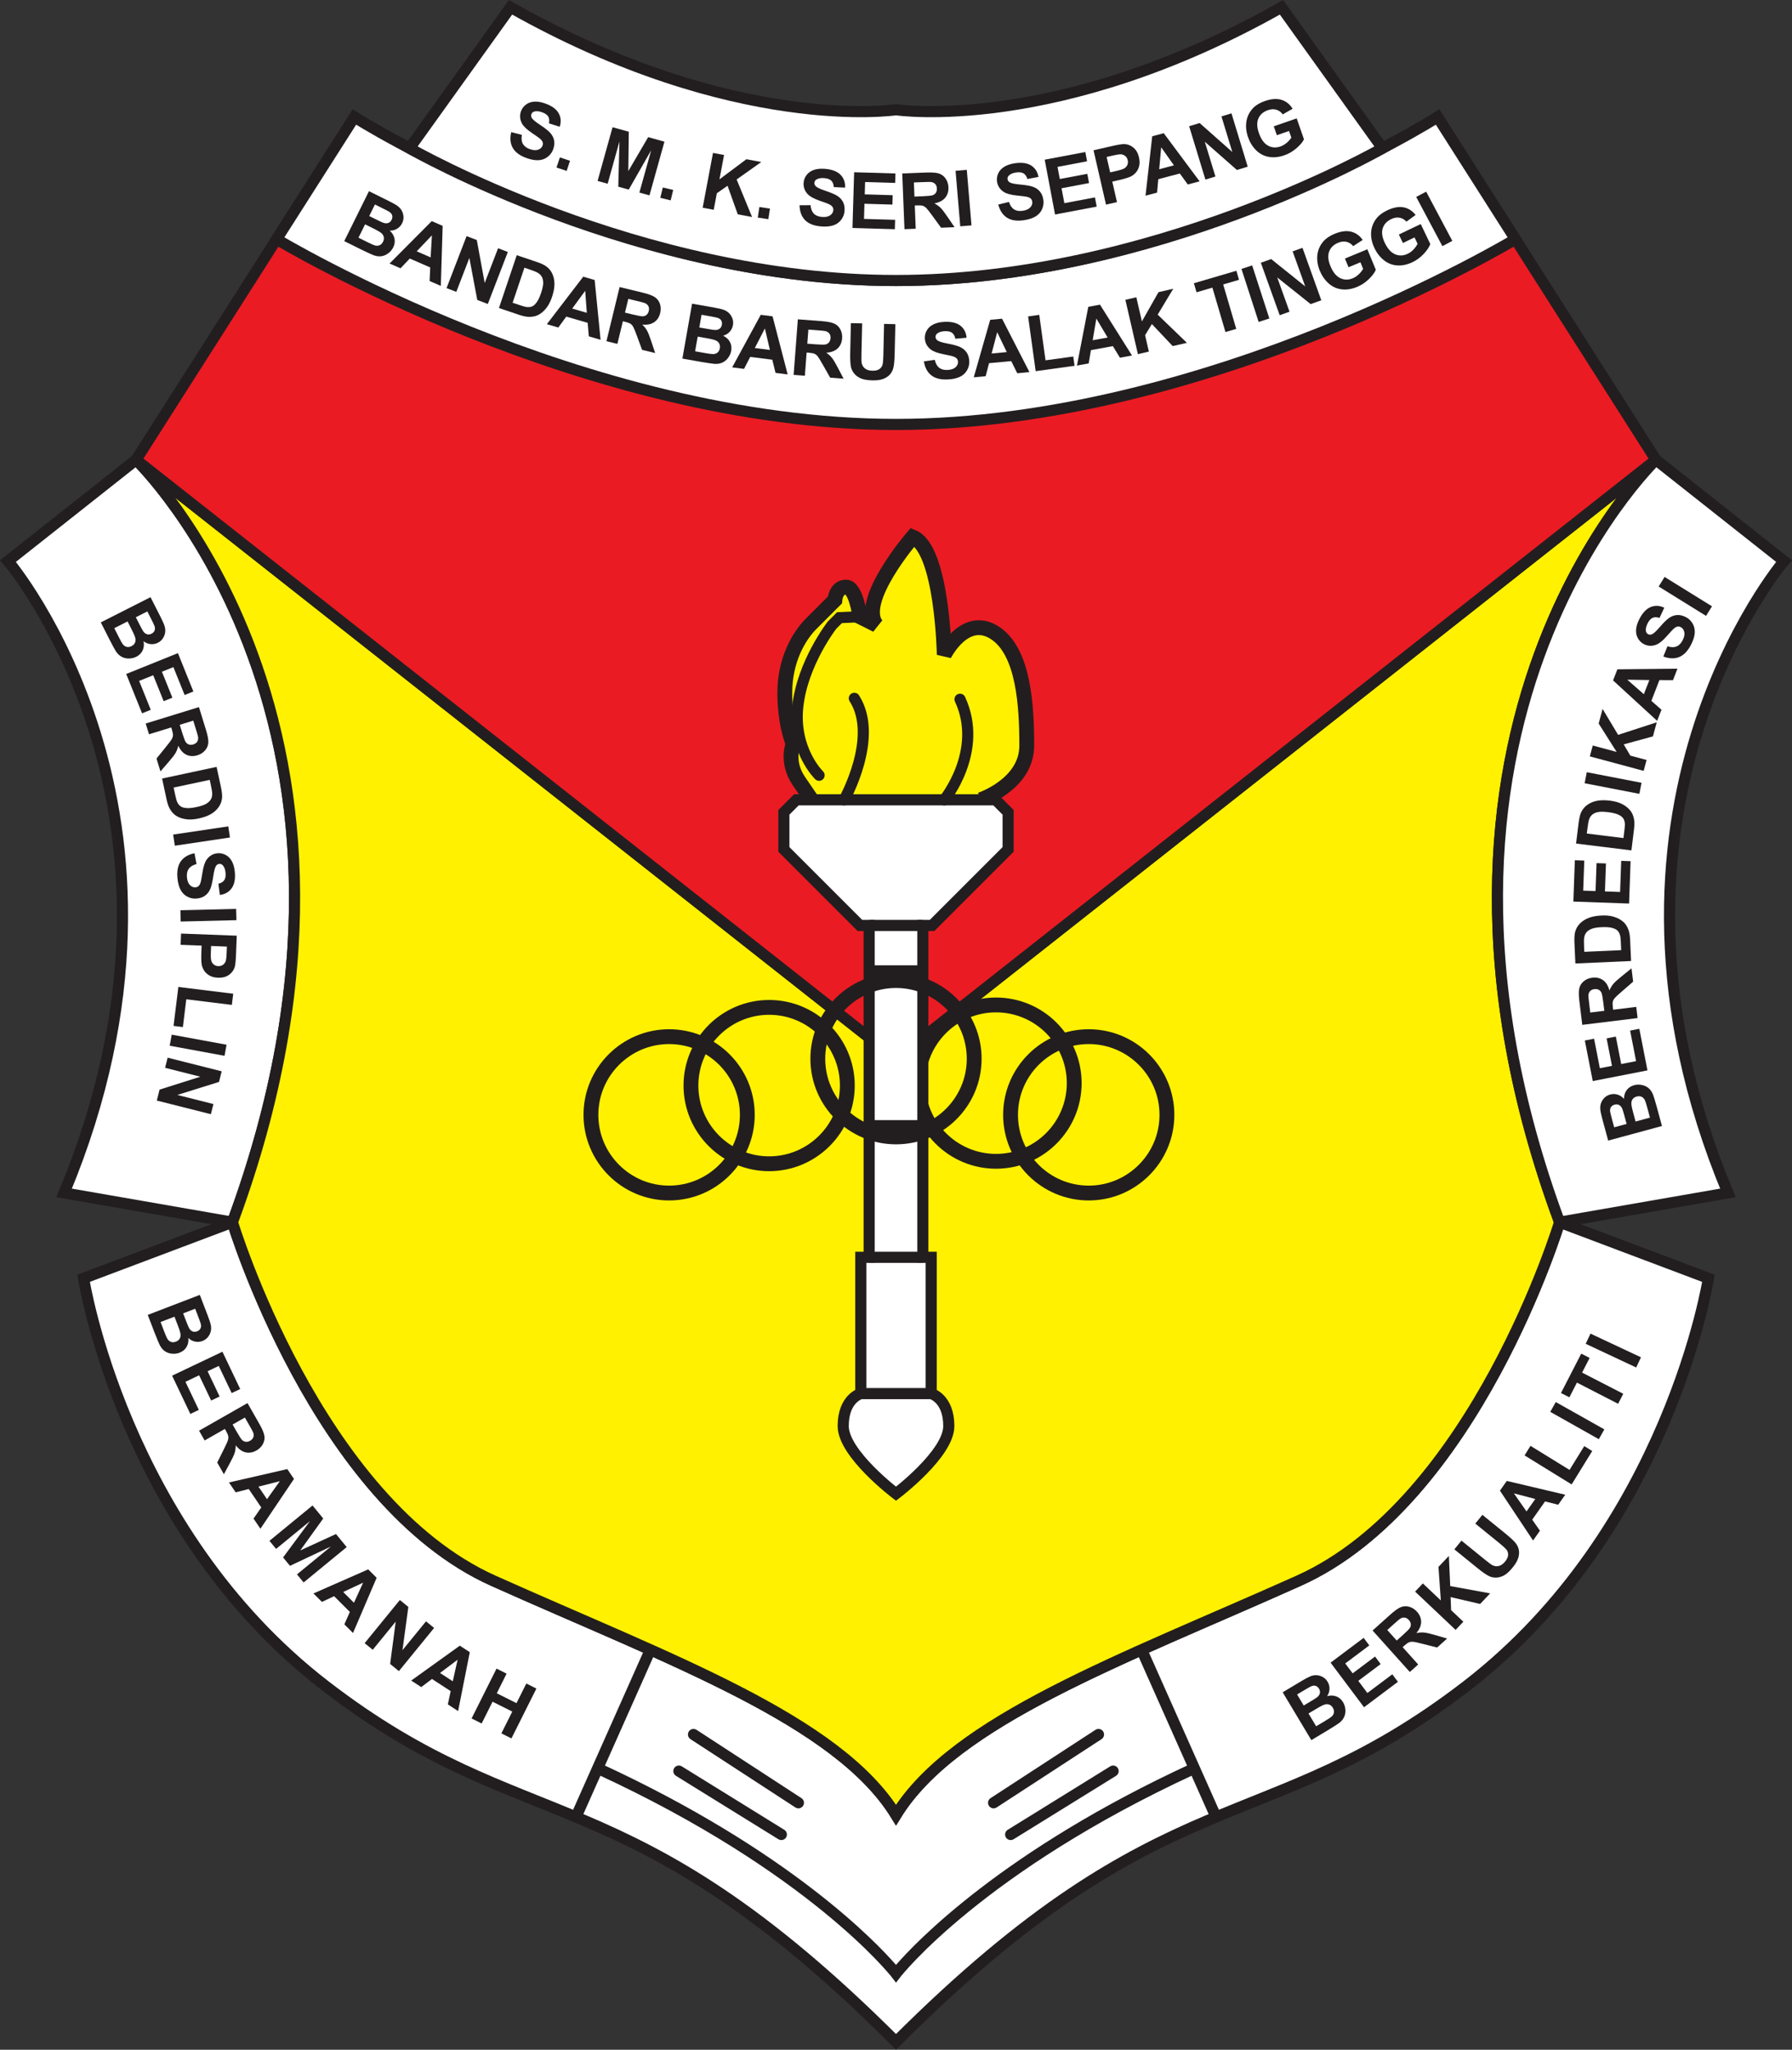 <?xml version="1.0" encoding="UTF-8"?>
<svg xmlns="http://www.w3.org/2000/svg" xmlns:xlink="http://www.w3.org/1999/xlink" width="483.25pt" height="552.77pt" viewBox="0 0 483.25 552.77" version="1.1">
<rect x="0" y="0" width="483.25" height="552.77" fill="#333333" stroke="none"/>
<defs>
<clipPath id="clip1">
  <path d="M 5 312 L 478 312 L 478 552.77 L 5 552.77 Z M 5 312 "/>
</clipPath>
<clipPath id="clip2">
  <path d="M 386 107 L 483.25 107 L 483.25 347 L 386 347 Z M 386 107 "/>
</clipPath>
</defs>
<g id="surface1">
<path style=" stroke:none;fill-rule:nonzero;fill:rgb(100%,100%,100%);fill-opacity:1;" d="M 241.625 489.465 C 257.414 463.809 302.48 447.688 350.18 426.309 C 397.875 404.926 420.574 329.598 420.574 329.598 L 460.703 344.727 C 460.703 344.727 450.176 412.492 395.574 454.598 C 340.969 496.703 314.652 477.621 241.625 550.648 C 168.602 477.621 142.285 496.703 87.68 454.598 C 33.074 412.492 22.547 344.727 22.547 344.727 L 62.68 329.598 C 62.68 329.598 85.375 404.926 133.074 426.309 C 180.77 447.688 225.836 463.809 241.625 489.465 "/>
<g clip-path="url(#clip1)" clip-rule="nonzero">
<path style="fill:none;stroke-width:30;stroke-linecap:butt;stroke-linejoin:miter;stroke:rgb(13.3%,11.8%,12.199%);stroke-opacity:1;stroke-miterlimit:4;" d="M 2416.25 633.052 C 2574.141 889.614 3024.805 1050.825 3501.797 1264.614 C 3978.75 1478.442 4205.742 2231.723 4205.742 2231.723 L 4607.031 2080.434 C 4607.031 2080.434 4501.758 1402.778 3955.742 981.723 C 3409.688 560.669 3146.523 751.489 2416.25 21.216 C 1686.016 751.489 1422.852 560.669 876.797 981.723 C 330.742 1402.778 225.469 2080.434 225.469 2080.434 L 626.797 2231.723 C 626.797 2231.723 853.75 1478.442 1330.742 1264.614 C 1807.695 1050.825 2258.359 889.614 2416.25 633.052 Z M 2416.25 633.052 " transform="matrix(0.1,0,0,-0.1,0,552.77)"/>
</g>
<path style=" stroke:none;fill-rule:nonzero;fill:rgb(100%,100%,100%);fill-opacity:1;" d="M 62.68 329.598 L 17.285 321.699 C 60.047 219.07 2.152 151.305 2.152 151.305 L 36.691 124.004 C 36.691 124.004 112.02 196.043 62.68 329.598 "/>
<path style="fill:none;stroke-width:30;stroke-linecap:butt;stroke-linejoin:miter;stroke:rgb(13.3%,11.8%,12.199%);stroke-opacity:1;stroke-miterlimit:4;" d="M 626.797 2231.723 L 172.852 2310.708 C 600.469 3336.997 21.523 4014.653 21.523 4014.653 L 366.914 4287.661 C 366.914 4287.661 1120.195 3567.27 626.797 2231.723 Z M 626.797 2231.723 " transform="matrix(0.1,0,0,-0.1,0,552.77)"/>
<path style=" stroke:none;fill-rule:nonzero;fill:rgb(13.3%,11.8%,12.199%);fill-opacity:1;" d="M 153.949 489.398 L 156.691 490.617 L 176.766 445.512 L 174.023 444.289 Z M 153.949 489.398 "/>
<path style=" stroke:none;fill-rule:nonzero;fill:rgb(13.3%,11.8%,12.199%);fill-opacity:1;" d="M 181.797 476.832 C 181.363 477.539 181.578 478.461 182.281 478.898 L 209.914 496.004 C 210.621 496.438 211.543 496.223 211.98 495.516 C 212.414 494.812 212.199 493.887 211.492 493.453 L 183.863 476.348 C 183.156 475.91 182.234 476.129 181.797 476.832 "/>
<path style=" stroke:none;fill-rule:nonzero;fill:rgb(13.3%,11.8%,12.199%);fill-opacity:1;" d="M 185.762 466.934 C 185.312 467.629 185.508 468.559 186.203 469.012 L 214.492 487.43 C 215.184 487.883 216.113 487.688 216.566 486.992 C 217.02 486.297 216.824 485.371 216.129 484.918 L 187.84 466.496 C 187.145 466.043 186.215 466.242 185.762 466.934 "/>
<path style=" stroke:none;fill-rule:nonzero;fill:rgb(100%,94.499%,0%);fill-opacity:1;" d="M 241.625 489.465 C 257.414 463.809 302.48 447.688 350.18 426.309 C 397.875 404.926 420.574 329.598 420.574 329.598 C 371.23 196.043 446.559 124.004 446.559 124.004 L 241.625 285.52 L 36.691 124.004 C 36.691 124.004 112.02 196.043 62.68 329.598 C 62.68 329.598 85.375 404.926 133.074 426.309 C 180.77 447.688 225.836 463.809 241.625 489.465 "/>
<path style="fill:none;stroke-width:30;stroke-linecap:butt;stroke-linejoin:miter;stroke:rgb(13.3%,11.8%,12.199%);stroke-opacity:1;stroke-miterlimit:4;" d="M 2416.25 633.052 C 2574.141 889.614 3024.805 1050.825 3501.797 1264.614 C 3978.75 1478.442 4205.742 2231.723 4205.742 2231.723 C 3712.305 3567.27 4465.586 4287.661 4465.586 4287.661 L 2416.25 2672.505 L 366.914 4287.661 C 366.914 4287.661 1120.195 3567.27 626.797 2231.723 C 626.797 2231.723 853.75 1478.442 1330.742 1264.614 C 1807.695 1050.825 2258.359 889.614 2416.25 633.052 Z M 2416.25 633.052 " transform="matrix(0.1,0,0,-0.1,0,552.77)"/>
<path style=" stroke:none;fill-rule:nonzero;fill:rgb(91.8%,10.599%,13.699%);fill-opacity:1;" d="M 241.625 75.648 C 318.598 75.648 387.68 31.57 387.68 31.57 L 446.559 124.004 L 241.625 285.52 L 36.691 124.004 L 95.574 31.57 C 95.574 31.57 164.652 75.648 241.625 75.648 "/>
<path style="fill:none;stroke-width:30;stroke-linecap:butt;stroke-linejoin:miter;stroke:rgb(13.3%,11.8%,12.199%);stroke-opacity:1;stroke-miterlimit:4;" d="M 2416.25 4771.216 C 3185.977 4771.216 3876.797 5211.997 3876.797 5211.997 L 4465.586 4287.661 L 2416.25 2672.505 L 366.914 4287.661 L 955.742 5211.997 C 955.742 5211.997 1646.523 4771.216 2416.25 4771.216 Z M 2416.25 4771.216 " transform="matrix(0.1,0,0,-0.1,0,552.77)"/>
<path style=" stroke:none;fill-rule:nonzero;fill:rgb(100%,100%,100%);fill-opacity:1;" d="M 241.625 114.465 C 325.836 114.465 408.66 64.512 408.66 64.512 L 387.68 31.57 C 387.68 31.57 318.598 75.648 241.625 75.648 C 164.652 75.648 95.574 31.57 95.574 31.57 L 74.59 64.512 C 74.59 64.512 157.414 114.465 241.625 114.465 "/>
<path style="fill:none;stroke-width:30;stroke-linecap:butt;stroke-linejoin:miter;stroke:rgb(13.3%,11.8%,12.199%);stroke-opacity:1;stroke-miterlimit:4;" d="M 2416.25 4383.052 C 3258.359 4383.052 4086.602 4882.583 4086.602 4882.583 L 3876.797 5211.997 C 3876.797 5211.997 3185.977 4771.216 2416.25 4771.216 C 1646.523 4771.216 955.742 5211.997 955.742 5211.997 L 745.898 4882.583 C 745.898 4882.583 1574.141 4383.052 2416.25 4383.052 Z M 2416.25 4383.052 " transform="matrix(0.1,0,0,-0.1,0,552.77)"/>
<path style=" stroke:none;fill-rule:nonzero;fill:rgb(100%,100%,100%);fill-opacity:1;" d="M 372.816 39.98 L 345.574 1.965 C 285.047 36.176 241.625 29.598 241.625 29.598 C 241.625 29.598 198.203 36.176 137.68 1.965 L 110.434 39.98 C 110.434 39.98 172.363 75.648 241.625 75.648 C 310.887 75.648 372.816 39.98 372.816 39.98 "/>
<path style="fill:none;stroke-width:30;stroke-linecap:butt;stroke-linejoin:miter;stroke:rgb(13.3%,11.8%,12.199%);stroke-opacity:1;stroke-miterlimit:4;" d="M 3728.164 5127.895 L 3455.742 5508.052 C 2850.469 5165.942 2416.25 5231.723 2416.25 5231.723 C 2416.25 5231.723 1982.031 5165.942 1376.797 5508.052 L 1104.336 5127.895 C 1104.336 5127.895 1723.633 4771.216 2416.25 4771.216 C 3108.867 4771.216 3728.164 5127.895 3728.164 5127.895 Z M 3728.164 5127.895 " transform="matrix(0.1,0,0,-0.1,0,552.77)"/>
<path style=" stroke:none;fill-rule:nonzero;fill:rgb(100%,100%,100%);fill-opacity:1;" d="M 420.574 329.598 L 465.969 321.699 C 423.203 219.07 481.098 151.305 481.098 151.305 L 446.559 124.004 C 446.559 124.004 371.23 196.043 420.574 329.598 "/>
<g clip-path="url(#clip2)" clip-rule="nonzero">
<path style="fill:none;stroke-width:30;stroke-linecap:butt;stroke-linejoin:miter;stroke:rgb(13.3%,11.8%,12.199%);stroke-opacity:1;stroke-miterlimit:4;" d="M 4205.742 2231.723 L 4659.688 2310.708 C 4232.031 3336.997 4810.977 4014.653 4810.977 4014.653 L 4465.586 4287.661 C 4465.586 4287.661 3712.305 3567.27 4205.742 2231.723 Z M 4205.742 2231.723 " transform="matrix(0.1,0,0,-0.1,0,552.77)"/>
</g>
<path style=" stroke:none;fill-rule:nonzero;fill:rgb(13.3%,11.8%,12.199%);fill-opacity:1;" d="M 241.625 529.891 C 236.332 523.789 212.82 499.02 161.988 475.602 L 160.734 478.328 C 218.199 504.801 240.219 532.859 240.438 533.141 L 241.625 534.688 L 242.816 533.141 C 243.031 532.859 265.051 504.801 322.516 478.328 L 321.262 475.602 C 270.43 499.02 246.922 523.789 241.625 529.891 "/>
<path style=" stroke:none;fill-rule:nonzero;fill:rgb(13.3%,11.8%,12.199%);fill-opacity:1;" d="M 306.484 445.512 L 326.559 490.617 L 329.301 489.398 L 309.227 444.289 Z M 306.484 445.512 "/>
<path style=" stroke:none;fill-rule:nonzero;fill:rgb(13.3%,11.8%,12.199%);fill-opacity:1;" d="M 299.391 476.348 L 271.758 493.453 C 271.055 493.887 270.836 494.812 271.27 495.516 C 271.707 496.223 272.633 496.438 273.336 496.004 L 300.969 478.898 C 301.672 478.461 301.891 477.539 301.453 476.832 C 301.02 476.129 300.094 475.91 299.391 476.348 "/>
<path style=" stroke:none;fill-rule:nonzero;fill:rgb(13.3%,11.8%,12.199%);fill-opacity:1;" d="M 295.414 466.496 L 267.121 484.918 C 266.43 485.371 266.234 486.297 266.684 486.992 C 267.137 487.688 268.066 487.883 268.762 487.43 L 297.051 469.012 C 297.742 468.559 297.941 467.629 297.488 466.934 C 297.035 466.242 296.105 466.043 295.414 466.496 "/>
<path style=" stroke:none;fill-rule:nonzero;fill:rgb(13.3%,11.8%,12.199%);fill-opacity:1;" d="M 161.355 300.648 C 161.355 290.125 169.918 281.562 180.441 281.562 C 190.965 281.562 199.527 290.125 199.527 300.648 C 199.527 311.172 190.965 319.734 180.441 319.734 C 169.918 319.734 161.355 311.172 161.355 300.648 M 157.355 300.648 C 157.355 313.379 167.715 323.734 180.441 323.734 C 193.172 323.734 203.527 313.379 203.527 300.648 C 203.527 287.918 193.172 277.562 180.441 277.562 C 167.715 277.562 157.355 287.918 157.355 300.648 "/>
<path style=" stroke:none;fill-rule:nonzero;fill:rgb(13.3%,11.8%,12.199%);fill-opacity:1;" d="M 188.328 292.754 C 188.328 282.23 196.891 273.668 207.414 273.668 C 217.938 273.668 226.5 282.23 226.5 292.754 C 226.5 303.277 217.938 311.84 207.414 311.84 C 196.891 311.84 188.328 303.277 188.328 292.754 M 184.328 292.754 C 184.328 305.484 194.688 315.84 207.414 315.84 C 220.145 315.84 230.5 305.484 230.5 292.754 C 230.5 280.023 220.145 269.668 207.414 269.668 C 194.688 269.668 184.328 280.023 184.328 292.754 "/>
<path style=" stroke:none;fill-rule:nonzero;fill:rgb(13.3%,11.8%,12.199%);fill-opacity:1;" d="M 249.516 292.098 C 249.516 281.574 258.074 273.012 268.598 273.012 C 279.121 273.012 287.684 281.574 287.684 292.098 C 287.684 302.617 279.121 311.18 268.598 311.18 C 258.074 311.18 249.516 302.617 249.516 292.098 M 245.516 292.098 C 245.516 304.824 255.871 315.18 268.598 315.18 C 281.328 315.18 291.684 304.824 291.684 292.098 C 291.684 279.367 281.328 269.012 268.598 269.012 C 255.871 269.012 245.516 279.367 245.516 292.098 "/>
<path style=" stroke:none;fill-rule:nonzero;fill:rgb(13.3%,11.8%,12.199%);fill-opacity:1;" d="M 274.516 300.648 C 274.516 290.125 283.074 281.562 293.598 281.562 C 304.121 281.562 312.684 290.125 312.684 300.648 C 312.684 311.172 304.121 319.734 293.598 319.734 C 283.074 319.734 274.516 311.172 274.516 300.648 M 270.516 300.648 C 270.516 313.379 280.871 323.734 293.598 323.734 C 306.328 323.734 316.684 313.379 316.684 300.648 C 316.684 287.918 306.328 277.562 293.598 277.562 C 280.871 277.562 270.516 287.918 270.516 300.648 "/>
<path style="fill-rule:nonzero;fill:rgb(100%,94.499%,0%);fill-opacity:1;stroke-width:40;stroke-linecap:butt;stroke-linejoin:miter;stroke:rgb(13.3%,11.8%,12.199%);stroke-opacity:1;stroke-miterlimit:4;" d="M 2643.867 3370.747 C 2643.867 3370.747 2768.867 3411.997 2768.867 3516.997 C 2768.867 3621.997 2761.367 3771.997 2681.367 3821.997 C 2601.367 3871.997 2546.367 3761.997 2546.367 3761.997 C 2546.367 3761.997 2541.367 4046.997 2461.367 4079.497 C 2461.367 4079.497 2311.484 3905.747 2363.867 3841.997 L 2318.867 3864.497 C 2318.867 3864.497 2308.867 3944.497 2281.367 3944.497 C 2253.867 3944.497 2251.367 3909.497 2251.367 3909.497 L 2187.617 3845.747 C 2153.867 3811.997 2116.367 3746.997 2116.367 3659.497 C 2116.367 3571.997 2138.867 3521.997 2138.867 3521.997 C 2138.867 3521.997 2118.867 3473.247 2153.867 3421.997 L 2188.867 3370.747 " transform="matrix(0.1,0,0,-0.1,0,552.77)"/>
<path style="fill:none;stroke-width:30;stroke-linecap:round;stroke-linejoin:miter;stroke:rgb(13.3%,11.8%,12.199%);stroke-opacity:1;stroke-miterlimit:4;" d="M 2208.867 3436.997 C 2208.867 3436.997 2138.867 3504.497 2151.367 3621.997 C 2163.867 3739.497 2243.867 3841.997 2243.867 3841.997 L 2263.867 3861.997 L 2318.867 3864.497 " transform="matrix(0.1,0,0,-0.1,0,552.77)"/>
<path style=" stroke:none;fill-rule:nonzero;fill:rgb(100%,100%,100%);fill-opacity:1;" d="M 241.625 402.82 C 241.625 402.82 255.863 392.07 255.863 384.57 C 255.863 377.07 251.113 375.82 251.113 375.82 L 251.113 339.07 L 248.863 339.07 L 248.863 249.57 L 251.363 249.57 L 271.863 229.07 L 271.863 219.07 L 268.488 215.695 L 214.762 215.695 L 211.387 219.07 L 211.387 229.07 L 231.887 249.57 L 234.387 249.57 L 234.387 339.07 L 232.137 339.07 L 232.137 375.82 C 232.137 375.82 227.387 377.07 227.387 384.57 C 227.387 392.07 241.625 402.82 241.625 402.82 "/>
<path style="fill:none;stroke-width:30;stroke-linecap:butt;stroke-linejoin:miter;stroke:rgb(13.3%,11.8%,12.199%);stroke-opacity:1;stroke-miterlimit:4;" d="M 2416.25 1499.497 C 2416.25 1499.497 2558.633 1606.997 2558.633 1681.997 C 2558.633 1756.997 2511.133 1769.497 2511.133 1769.497 L 2511.133 2136.997 L 2488.633 2136.997 L 2488.633 3031.997 L 2513.633 3031.997 L 2718.633 3236.997 L 2718.633 3336.997 L 2684.883 3370.747 L 2147.617 3370.747 L 2113.867 3336.997 L 2113.867 3236.997 L 2318.867 3031.997 L 2343.867 3031.997 L 2343.867 2136.997 L 2321.367 2136.997 L 2321.367 1769.497 C 2321.367 1769.497 2273.867 1756.997 2273.867 1681.997 C 2273.867 1606.997 2416.25 1499.497 2416.25 1499.497 Z M 2416.25 1499.497 " transform="matrix(0.1,0,0,-0.1,0,552.77)"/>
<path style="fill:none;stroke-width:30;stroke-linecap:butt;stroke-linejoin:miter;stroke:rgb(13.3%,11.8%,12.199%);stroke-opacity:1;stroke-miterlimit:4;" d="M 2321.367 1769.497 L 2511.133 1769.497 " transform="matrix(0.1,0,0,-0.1,0,552.77)"/>
<path style="fill:none;stroke-width:30;stroke-linecap:butt;stroke-linejoin:miter;stroke:rgb(13.3%,11.8%,12.199%);stroke-opacity:1;stroke-miterlimit:4;" d="M 2488.633 2136.997 L 2343.867 2136.997 " transform="matrix(0.1,0,0,-0.1,0,552.77)"/>
<path style="fill:none;stroke-width:30;stroke-linecap:butt;stroke-linejoin:miter;stroke:rgb(13.3%,11.8%,12.199%);stroke-opacity:1;stroke-miterlimit:4;" d="M 2488.633 2491.997 L 2343.867 2491.997 " transform="matrix(0.1,0,0,-0.1,0,552.77)"/>
<path style="fill:none;stroke-width:30;stroke-linecap:butt;stroke-linejoin:miter;stroke:rgb(13.3%,11.8%,12.199%);stroke-opacity:1;stroke-miterlimit:4;" d="M 2488.633 2909.497 L 2343.867 2909.497 " transform="matrix(0.1,0,0,-0.1,0,552.77)"/>
<path style="fill:none;stroke-width:30;stroke-linecap:butt;stroke-linejoin:miter;stroke:rgb(13.3%,11.8%,12.199%);stroke-opacity:1;stroke-miterlimit:4;" d="M 2343.867 3031.997 L 2488.633 3031.997 " transform="matrix(0.1,0,0,-0.1,0,552.77)"/>
<path style=" stroke:none;fill-rule:nonzero;fill:rgb(13.3%,11.8%,12.199%);fill-opacity:1;" d="M 222.539 285.52 C 222.539 274.992 231.102 266.434 241.625 266.434 C 252.148 266.434 260.711 274.992 260.711 285.52 C 260.711 296.039 252.148 304.602 241.625 304.602 C 231.102 304.602 222.539 296.039 222.539 285.52 M 218.539 285.52 C 218.539 298.246 228.898 308.602 241.625 308.602 C 254.355 308.602 264.711 298.246 264.711 285.52 C 264.711 272.789 254.355 262.434 241.625 262.434 C 228.898 262.434 218.539 272.789 218.539 285.52 "/>
<path style=" stroke:none;fill-rule:nonzero;fill:rgb(13.3%,11.8%,12.199%);fill-opacity:1;" d="M 137.863 35.629 L 140.734 36.371 C 140.562 37.363 140.648 38.168 141 38.793 C 141.352 39.414 141.961 39.883 142.828 40.199 C 143.746 40.535 144.508 40.594 145.113 40.375 C 145.723 40.156 146.121 39.789 146.309 39.27 C 146.434 38.934 146.438 38.613 146.328 38.309 C 146.219 38.004 145.949 37.676 145.527 37.324 C 145.234 37.086 144.551 36.602 143.469 35.875 C 142.078 34.938 141.18 34.078 140.762 33.305 C 140.18 32.211 140.094 31.105 140.5 29.988 C 140.762 29.27 141.211 28.672 141.848 28.195 C 142.484 27.719 143.246 27.453 144.133 27.406 C 145.02 27.359 146.004 27.535 147.09 27.93 C 148.859 28.578 150.055 29.453 150.664 30.559 C 151.277 31.66 151.367 32.867 150.941 34.184 L 148.043 33.266 C 148.188 32.496 148.117 31.879 147.828 31.414 C 147.547 30.949 147 30.574 146.199 30.281 C 145.371 29.977 144.66 29.91 144.066 30.078 C 143.688 30.188 143.43 30.426 143.297 30.789 C 143.172 31.125 143.211 31.461 143.406 31.805 C 143.656 32.234 144.414 32.867 145.68 33.703 C 146.949 34.535 147.848 35.25 148.387 35.84 C 148.922 36.434 149.27 37.102 149.422 37.848 C 149.574 38.59 149.488 39.406 149.164 40.301 C 148.867 41.109 148.367 41.781 147.66 42.324 C 146.953 42.867 146.125 43.16 145.18 43.203 C 144.23 43.246 143.145 43.047 141.922 42.598 C 140.137 41.945 138.914 41.031 138.262 39.859 C 137.605 38.684 137.473 37.273 137.863 35.629 "/>
<path style=" stroke:none;fill-rule:nonzero;fill:rgb(13.3%,11.8%,12.199%);fill-opacity:1;" d="M 150.074 45.18 L 150.984 42.449 L 153.719 43.359 L 152.809 46.09 Z M 150.074 45.18 "/>
<path style=" stroke:none;fill-rule:nonzero;fill:rgb(13.3%,11.8%,12.199%);fill-opacity:1;" d="M 161.152 48.793 L 165.188 34.309 L 169.566 35.527 L 169.438 46.141 L 174.793 36.984 L 179.18 38.207 L 175.141 52.691 L 172.426 51.934 L 175.602 40.531 L 169.551 51.133 L 166.734 50.348 L 167.047 38.148 L 163.867 49.551 "/>
<path style=" stroke:none;fill-rule:nonzero;fill:rgb(13.3%,11.8%,12.199%);fill-opacity:1;" d="M 178.062 53.352 L 178.742 50.555 L 181.539 51.23 L 180.863 54.031 Z M 178.062 53.352 "/>
<path style=" stroke:none;fill-rule:nonzero;fill:rgb(13.3%,11.8%,12.199%);fill-opacity:1;" d="M 189.488 56.016 L 192.273 41.238 L 195.258 41.801 L 194.02 48.363 L 201.285 42.938 L 205.297 43.695 L 198.648 48.398 L 202.812 58.527 L 198.953 57.797 L 196.199 50.098 L 193.312 52.113 L 192.473 56.574 "/>
<path style=" stroke:none;fill-rule:nonzero;fill:rgb(13.3%,11.8%,12.199%);fill-opacity:1;" d="M 204.352 58.68 L 204.785 55.828 L 207.633 56.262 L 207.199 59.109 Z M 204.352 58.68 "/>
<path style=" stroke:none;fill-rule:nonzero;fill:rgb(13.3%,11.8%,12.199%);fill-opacity:1;" d="M 215.613 55.355 L 218.582 55.336 C 218.668 56.34 218.965 57.098 219.461 57.609 C 219.961 58.121 220.672 58.418 221.59 58.5 C 222.566 58.59 223.316 58.449 223.848 58.082 C 224.379 57.715 224.668 57.258 224.719 56.703 C 224.75 56.352 224.676 56.039 224.488 55.773 C 224.305 55.504 223.961 55.258 223.461 55.023 C 223.117 54.871 222.328 54.578 221.098 54.152 C 219.516 53.602 218.422 53.008 217.82 52.363 C 216.977 51.453 216.605 50.406 216.715 49.223 C 216.781 48.461 217.066 47.766 217.559 47.141 C 218.051 46.516 218.719 46.066 219.562 45.793 C 220.41 45.52 221.406 45.438 222.559 45.539 C 224.438 45.711 225.816 46.25 226.691 47.16 C 227.566 48.07 227.965 49.215 227.891 50.598 L 224.852 50.453 C 224.793 49.672 224.566 49.094 224.172 48.719 C 223.777 48.344 223.152 48.117 222.301 48.039 C 221.422 47.961 220.719 48.078 220.188 48.395 C 219.848 48.598 219.66 48.891 219.625 49.281 C 219.594 49.637 219.715 49.949 219.992 50.23 C 220.344 50.586 221.238 51.004 222.68 51.484 C 224.117 51.965 225.176 52.422 225.848 52.855 C 226.516 53.293 227.023 53.848 227.363 54.527 C 227.703 55.207 227.828 56.02 227.742 56.969 C 227.668 57.824 227.355 58.609 226.812 59.312 C 226.266 60.02 225.543 60.516 224.637 60.801 C 223.73 61.086 222.629 61.172 221.328 61.055 C 219.434 60.883 218.02 60.312 217.086 59.344 C 216.148 58.379 215.66 57.047 215.613 55.355 "/>
<path style=" stroke:none;fill-rule:nonzero;fill:rgb(13.3%,11.8%,12.199%);fill-opacity:1;" d="M 229.887 61.477 L 230.336 46.453 L 241.473 46.785 L 241.398 49.328 L 233.293 49.086 L 233.195 52.418 L 240.734 52.641 L 240.66 55.172 L 233.117 54.949 L 232.996 59.035 L 241.387 59.285 L 241.312 61.816 "/>
<path style=" stroke:none;fill-rule:nonzero;fill:rgb(13.3%,11.8%,12.199%);fill-opacity:1;" d="M 246.598 53.016 L 248.844 52.93 C 250.297 52.871 251.203 52.773 251.562 52.637 C 251.918 52.496 252.191 52.273 252.387 51.965 C 252.578 51.656 252.664 51.277 252.648 50.828 C 252.629 50.32 252.477 49.918 252.195 49.617 C 251.914 49.32 251.523 49.137 251.031 49.074 C 250.781 49.051 250.043 49.062 248.816 49.109 L 246.449 49.203 Z M 243.91 61.805 L 243.312 46.785 L 249.699 46.531 C 251.305 46.469 252.473 46.555 253.215 46.797 C 253.949 47.039 254.551 47.496 255.016 48.168 C 255.48 48.84 255.73 49.621 255.766 50.508 C 255.812 51.637 255.516 52.578 254.883 53.34 C 254.25 54.102 253.277 54.602 251.969 54.848 C 252.637 55.203 253.195 55.602 253.641 56.043 C 254.086 56.484 254.691 57.273 255.465 58.41 L 257.414 61.27 L 253.785 61.414 L 251.465 58.23 C 250.641 57.094 250.078 56.379 249.777 56.086 C 249.48 55.797 249.168 55.598 248.844 55.496 C 248.516 55.398 248.004 55.363 247.309 55.391 L 246.695 55.414 L 246.941 61.684 "/>
<path style=" stroke:none;fill-rule:nonzero;fill:rgb(13.3%,11.8%,12.199%);fill-opacity:1;" d="M 258.953 61.035 L 257.691 46.059 L 260.715 45.805 L 261.98 60.781 Z M 258.953 61.035 "/>
<path style=" stroke:none;fill-rule:nonzero;fill:rgb(13.3%,11.8%,12.199%);fill-opacity:1;" d="M 269.203 55.164 L 272.086 54.465 C 272.402 55.418 272.863 56.09 273.465 56.473 C 274.07 56.855 274.828 56.98 275.742 56.852 C 276.707 56.711 277.406 56.402 277.84 55.926 C 278.273 55.445 278.449 54.93 278.371 54.383 C 278.32 54.031 278.176 53.746 277.934 53.531 C 277.691 53.312 277.301 53.148 276.762 53.039 C 276.391 52.969 275.559 52.867 274.262 52.734 C 272.594 52.566 271.395 52.234 270.664 51.746 C 269.633 51.059 269.031 50.125 268.863 48.949 C 268.758 48.191 268.871 47.453 269.203 46.73 C 269.539 46.012 270.09 45.422 270.848 44.961 C 271.605 44.496 272.559 44.188 273.699 44.023 C 275.566 43.758 277.031 43.965 278.094 44.648 C 279.152 45.332 279.805 46.355 280.047 47.715 L 277.062 48.273 C 276.824 47.527 276.469 47.02 276 46.742 C 275.527 46.469 274.871 46.395 274.027 46.512 C 273.152 46.637 272.496 46.914 272.055 47.344 C 271.77 47.617 271.652 47.949 271.707 48.336 C 271.758 48.688 271.949 48.969 272.281 49.176 C 272.707 49.438 273.676 49.641 275.188 49.773 C 276.695 49.91 277.828 50.113 278.578 50.383 C 279.332 50.652 279.953 51.074 280.441 51.66 C 280.93 52.242 281.238 53.004 281.371 53.945 C 281.492 54.797 281.371 55.629 281.004 56.441 C 280.637 57.254 280.047 57.902 279.234 58.387 C 278.418 58.871 277.367 59.207 276.074 59.391 C 274.191 59.66 272.688 59.434 271.555 58.707 C 270.422 57.98 269.641 56.801 269.203 55.164 "/>
<path style=" stroke:none;fill-rule:nonzero;fill:rgb(13.3%,11.8%,12.199%);fill-opacity:1;" d="M 284.512 57.84 L 281.727 43.066 L 292.68 41 L 293.152 43.5 L 285.18 45.004 L 285.797 48.277 L 293.215 46.879 L 293.684 49.367 L 286.266 50.77 L 287.023 54.789 L 295.277 53.234 L 295.746 55.723 "/>
<path style=" stroke:none;fill-rule:nonzero;fill:rgb(13.3%,11.8%,12.199%);fill-opacity:1;" d="M 298.422 42.332 L 299.375 46.488 L 300.996 46.117 C 302.16 45.848 302.922 45.594 303.281 45.352 C 303.641 45.105 303.891 44.797 304.039 44.418 C 304.188 44.039 304.215 43.637 304.113 43.203 C 303.992 42.668 303.734 42.266 303.34 41.992 C 302.949 41.715 302.5 41.59 302.004 41.613 C 301.633 41.629 300.914 41.758 299.852 42.004 Z M 298.258 55.184 L 294.895 40.531 L 299.641 39.441 C 301.441 39.027 302.629 38.832 303.211 38.855 C 304.098 38.883 304.91 39.199 305.648 39.805 C 306.383 40.41 306.887 41.297 307.152 42.461 C 307.359 43.363 307.367 44.156 307.184 44.844 C 306.996 45.531 306.695 46.109 306.27 46.574 C 305.848 47.039 305.391 47.387 304.895 47.621 C 304.223 47.922 303.215 48.227 301.875 48.535 L 299.949 48.977 L 301.215 54.504 "/>
<path style=" stroke:none;fill-rule:nonzero;fill:rgb(13.3%,11.8%,12.199%);fill-opacity:1;" d="M 316.57 44.59 L 313.141 39.727 L 312.605 45.641 Z M 323.496 48.902 L 320.305 49.75 L 318.16 46.785 L 312.355 48.324 L 312.031 51.945 L 308.918 52.77 L 310.723 36.742 L 313.824 35.918 "/>
<path style=" stroke:none;fill-rule:nonzero;fill:rgb(13.3%,11.8%,12.199%);fill-opacity:1;" d="M 325.062 48.43 L 320.68 34.043 L 323.504 33.184 L 332.32 40.992 L 329.391 31.391 L 332.09 30.566 L 336.473 44.949 L 333.559 45.84 L 324.902 38.227 L 327.762 47.605 "/>
<path style=" stroke:none;fill-rule:nonzero;fill:rgb(13.3%,11.8%,12.199%);fill-opacity:1;" d="M 344.328 36.461 L 343.5 34.066 L 349.684 31.926 L 351.645 37.582 C 351.242 38.371 350.551 39.188 349.562 40.023 C 348.578 40.859 347.5 41.484 346.328 41.887 C 344.844 42.402 343.441 42.539 342.121 42.301 C 340.801 42.059 339.66 41.453 338.703 40.488 C 337.746 39.52 337.031 38.355 336.559 36.992 C 336.047 35.512 335.902 34.09 336.121 32.727 C 336.344 31.363 336.949 30.164 337.93 29.137 C 338.676 28.352 339.73 27.723 341.086 27.254 C 342.848 26.641 344.355 26.531 345.602 26.93 C 346.852 27.324 347.844 28.129 348.578 29.332 L 345.914 30.852 C 345.473 30.227 344.906 29.805 344.215 29.594 C 343.52 29.379 342.762 29.418 341.934 29.703 C 340.684 30.137 339.824 30.879 339.359 31.93 C 338.895 32.98 338.934 34.289 339.477 35.852 C 340.059 37.539 340.871 38.672 341.914 39.258 C 342.953 39.84 344.082 39.922 345.297 39.5 C 345.898 39.293 346.461 38.965 346.98 38.52 C 347.504 38.074 347.922 37.609 348.238 37.121 L 347.613 35.32 "/>
<path style=" stroke:none;fill-rule:nonzero;fill:rgb(13.3%,11.8%,12.199%);fill-opacity:1;" d="M 101.109 55.148 L 99.566 58.262 L 101.348 59.145 C 102.406 59.668 103.074 59.98 103.348 60.074 C 103.84 60.25 104.285 60.273 104.684 60.137 C 105.082 60.004 105.387 59.719 105.602 59.281 C 105.809 58.867 105.863 58.473 105.762 58.098 C 105.66 57.723 105.398 57.398 104.973 57.117 C 104.719 56.953 103.949 56.555 102.672 55.922 Z M 98.457 60.504 L 96.672 64.102 L 99.191 65.352 C 100.168 65.836 100.805 66.117 101.094 66.191 C 101.535 66.316 101.953 66.301 102.348 66.141 C 102.742 65.984 103.059 65.664 103.297 65.188 C 103.496 64.781 103.57 64.391 103.512 64.012 C 103.453 63.637 103.273 63.289 102.969 62.977 C 102.66 62.664 101.887 62.203 100.652 61.59 Z M 99.5 51.559 L 104.883 54.227 C 105.949 54.754 106.723 55.191 107.199 55.539 C 107.68 55.887 108.059 56.305 108.332 56.789 C 108.605 57.277 108.762 57.824 108.809 58.43 C 108.852 59.031 108.727 59.625 108.441 60.207 C 108.129 60.84 107.672 61.332 107.07 61.691 C 106.469 62.051 105.812 62.219 105.102 62.191 C 105.805 62.836 106.23 63.559 106.387 64.352 C 106.543 65.145 106.43 65.93 106.043 66.707 C 105.742 67.32 105.305 67.848 104.73 68.281 C 104.16 68.723 103.543 68.992 102.879 69.094 C 102.215 69.195 101.5 69.105 100.738 68.828 C 100.262 68.652 99.152 68.141 97.414 67.297 L 92.832 65.023 "/>
<path style=" stroke:none;fill-rule:nonzero;fill:rgb(13.3%,11.8%,12.199%);fill-opacity:1;" d="M 116.133 69.414 L 116.469 63.473 L 112.375 67.773 Z M 118.879 77.102 L 115.852 75.781 L 116.016 72.125 L 110.508 69.723 L 108.004 72.355 L 105.051 71.066 L 116.43 59.629 L 119.371 60.914 "/>
<path style=" stroke:none;fill-rule:nonzero;fill:rgb(13.3%,11.8%,12.199%);fill-opacity:1;" d="M 120.422 77.695 L 125.824 63.672 L 128.578 64.73 L 130.711 76.309 L 134.32 66.941 L 136.949 67.957 L 131.547 81.98 L 128.703 80.887 L 126.574 69.562 L 123.051 78.711 "/>
<path style=" stroke:none;fill-rule:nonzero;fill:rgb(13.3%,11.8%,12.199%);fill-opacity:1;" d="M 141.418 72.199 L 138.238 81.641 L 140.387 82.363 C 141.188 82.633 141.781 82.781 142.172 82.812 C 142.676 82.855 143.129 82.785 143.531 82.613 C 143.934 82.438 144.34 82.062 144.75 81.492 C 145.156 80.918 145.551 80.078 145.922 78.98 C 146.289 77.879 146.48 77 146.484 76.344 C 146.488 75.688 146.371 75.137 146.133 74.688 C 145.895 74.238 145.523 73.867 145.027 73.57 C 144.656 73.344 143.883 73.031 142.711 72.637 Z M 139.352 68.82 L 144.613 70.594 C 145.797 70.992 146.672 71.387 147.23 71.781 C 147.984 72.309 148.555 72.984 148.938 73.816 C 149.32 74.645 149.516 75.566 149.52 76.582 C 149.523 77.598 149.301 78.773 148.852 80.109 C 148.457 81.281 147.969 82.242 147.391 82.992 C 146.688 83.91 145.895 84.578 145.02 84.996 C 144.355 85.312 143.555 85.465 142.613 85.453 C 141.91 85.438 141.027 85.254 139.965 84.895 L 134.551 83.07 "/>
<path style=" stroke:none;fill-rule:nonzero;fill:rgb(13.3%,11.8%,12.199%);fill-opacity:1;" d="M 158.246 84.359 L 157.809 78.422 L 154.309 83.215 Z M 161.957 91.629 L 158.785 90.707 L 158.477 87.062 L 152.703 85.387 L 150.562 88.324 L 147.469 87.426 L 157.281 74.617 L 160.363 75.512 "/>
<path style=" stroke:none;fill-rule:nonzero;fill:rgb(13.3%,11.8%,12.199%);fill-opacity:1;" d="M 168.539 84.305 L 170.723 84.832 C 172.137 85.176 173.031 85.332 173.414 85.297 C 173.797 85.262 174.121 85.125 174.391 84.879 C 174.66 84.637 174.852 84.297 174.957 83.855 C 175.074 83.367 175.039 82.938 174.852 82.57 C 174.664 82.203 174.34 81.926 173.879 81.727 C 173.648 81.637 172.938 81.445 171.742 81.156 L 169.438 80.598 Z M 163.543 92.016 L 167.09 77.41 L 173.297 78.918 C 174.859 79.297 175.961 79.703 176.605 80.137 C 177.246 80.57 177.699 81.176 177.965 81.949 C 178.227 82.723 178.25 83.543 178.039 84.406 C 177.777 85.504 177.234 86.328 176.414 86.887 C 175.598 87.445 174.527 87.66 173.199 87.535 C 173.746 88.062 174.172 88.598 174.48 89.145 C 174.785 89.691 175.156 90.617 175.582 91.922 L 176.676 95.203 L 173.148 94.348 L 171.785 90.652 C 171.305 89.332 170.961 88.492 170.754 88.129 C 170.547 87.766 170.301 87.492 170.016 87.305 C 169.73 87.117 169.246 86.945 168.57 86.781 L 167.973 86.637 L 166.492 92.734 "/>
<path style=" stroke:none;fill-rule:nonzero;fill:rgb(13.3%,11.8%,12.199%);fill-opacity:1;" d="M 189.188 84.887 L 188.582 88.312 L 190.543 88.656 C 191.707 88.863 192.434 88.973 192.723 88.988 C 193.246 89.02 193.68 88.914 194.023 88.672 C 194.367 88.43 194.582 88.07 194.668 87.594 C 194.746 87.137 194.688 86.742 194.484 86.41 C 194.281 86.078 193.938 85.84 193.449 85.691 C 193.16 85.605 192.312 85.438 190.906 85.191 Z M 188.148 90.777 L 187.449 94.734 L 190.219 95.223 C 191.297 95.414 191.984 95.504 192.285 95.492 C 192.742 95.492 193.141 95.359 193.477 95.094 C 193.809 94.832 194.023 94.438 194.117 93.91 C 194.195 93.469 194.152 93.07 193.992 92.723 C 193.832 92.375 193.559 92.094 193.176 91.883 C 192.797 91.668 191.922 91.441 190.562 91.199 Z M 186.633 81.895 L 192.551 82.938 C 193.723 83.145 194.59 83.348 195.148 83.547 C 195.703 83.746 196.184 84.039 196.586 84.43 C 196.984 84.82 197.289 85.301 197.504 85.867 C 197.715 86.438 197.766 87.043 197.652 87.684 C 197.531 88.375 197.23 88.98 196.754 89.492 C 196.277 90.004 195.695 90.352 195.004 90.527 C 195.859 90.949 196.477 91.52 196.848 92.238 C 197.223 92.957 197.332 93.742 197.184 94.598 C 197.062 95.27 196.789 95.898 196.367 96.48 C 195.941 97.062 195.422 97.492 194.812 97.777 C 194.203 98.062 193.496 98.18 192.684 98.129 C 192.176 98.094 190.969 97.914 189.062 97.594 L 184.02 96.703 "/>
<path style=" stroke:none;fill-rule:nonzero;fill:rgb(13.3%,11.8%,12.199%);fill-opacity:1;" d="M 207.617 94.371 L 206.266 88.578 L 203.551 93.855 Z M 212.41 100.973 L 209.137 100.559 L 208.266 97.008 L 202.305 96.25 L 200.645 99.48 L 197.449 99.074 L 205.152 84.902 L 208.336 85.309 "/>
<path style=" stroke:none;fill-rule:nonzero;fill:rgb(13.3%,11.8%,12.199%);fill-opacity:1;" d="M 217.703 92.684 L 219.941 92.855 C 221.395 92.965 222.305 92.973 222.676 92.879 C 223.047 92.781 223.344 92.594 223.57 92.309 C 223.801 92.023 223.93 91.656 223.965 91.207 C 224.004 90.699 223.898 90.285 223.652 89.953 C 223.406 89.621 223.039 89.398 222.559 89.281 C 222.316 89.227 221.578 89.152 220.352 89.059 L 217.992 88.883 Z M 214.02 101.102 L 215.156 86.113 L 221.527 86.598 C 223.129 86.723 224.281 86.945 224.988 87.27 C 225.691 87.594 226.238 88.117 226.621 88.836 C 227.004 89.559 227.164 90.363 227.098 91.25 C 227.012 92.371 226.609 93.277 225.895 93.961 C 225.176 94.641 224.152 95.027 222.824 95.117 C 223.449 95.551 223.957 96.012 224.348 96.5 C 224.738 96.988 225.25 97.844 225.887 99.062 L 227.492 102.129 L 223.875 101.852 L 221.934 98.426 C 221.246 97.199 220.77 96.426 220.508 96.102 C 220.242 95.773 219.957 95.543 219.645 95.406 C 219.332 95.27 218.828 95.176 218.133 95.121 L 217.52 95.074 L 217.047 101.332 "/>
<path style=" stroke:none;fill-rule:nonzero;fill:rgb(13.3%,11.8%,12.199%);fill-opacity:1;" d="M 229.461 87.141 L 232.496 87.211 L 232.309 95.352 C 232.277 96.645 232.297 97.484 232.363 97.867 C 232.477 98.488 232.777 98.988 233.258 99.371 C 233.738 99.754 234.402 99.957 235.246 99.977 C 236.109 99.996 236.762 99.836 237.207 99.492 C 237.652 99.152 237.926 98.727 238.027 98.215 C 238.129 97.703 238.191 96.855 238.219 95.664 L 238.41 87.348 L 241.449 87.418 L 241.266 95.312 C 241.223 97.117 241.113 98.391 240.93 99.133 C 240.75 99.875 240.434 100.496 239.98 101 C 239.527 101.5 238.93 101.895 238.184 102.184 C 237.438 102.473 236.469 102.602 235.281 102.574 C 233.844 102.539 232.762 102.348 232.027 102 C 231.293 101.652 230.715 101.207 230.297 100.668 C 229.879 100.129 229.609 99.566 229.484 98.98 C 229.305 98.117 229.238 96.844 229.277 95.16 "/>
<path style=" stroke:none;fill-rule:nonzero;fill:rgb(13.3%,11.8%,12.199%);fill-opacity:1;" d="M 249.145 97.465 L 252.082 97.043 C 252.305 98.023 252.699 98.734 253.266 99.176 C 253.828 99.613 254.57 99.812 255.492 99.77 C 256.473 99.727 257.199 99.484 257.676 99.047 C 258.148 98.613 258.375 98.117 258.352 97.562 C 258.332 97.211 258.215 96.91 257.996 96.672 C 257.777 96.434 257.402 96.23 256.875 96.07 C 256.512 95.965 255.695 95.781 254.414 95.527 C 252.77 95.199 251.609 94.758 250.926 94.199 C 249.965 93.414 249.457 92.43 249.402 91.242 C 249.367 90.477 249.551 89.75 249.953 89.062 C 250.355 88.379 250.957 87.844 251.758 87.457 C 252.559 87.07 253.535 86.852 254.691 86.797 C 256.574 86.711 258.016 87.059 259.004 87.84 C 259.996 88.621 260.547 89.703 260.656 91.082 L 257.633 91.355 C 257.469 90.59 257.16 90.047 256.719 89.727 C 256.277 89.41 255.629 89.27 254.777 89.309 C 253.895 89.352 253.215 89.562 252.73 89.949 C 252.422 90.195 252.273 90.512 252.293 90.902 C 252.309 91.258 252.473 91.555 252.785 91.793 C 253.184 92.098 254.129 92.391 255.617 92.668 C 257.109 92.949 258.219 93.258 258.941 93.598 C 259.664 93.938 260.242 94.422 260.672 95.051 C 261.102 95.676 261.34 96.465 261.383 97.414 C 261.422 98.273 261.219 99.094 260.777 99.867 C 260.332 100.641 259.684 101.227 258.824 101.633 C 257.969 102.039 256.887 102.273 255.582 102.332 C 253.684 102.422 252.203 102.051 251.145 101.219 C 250.086 100.387 249.422 99.137 249.145 97.465 "/>
<path style=" stroke:none;fill-rule:nonzero;fill:rgb(13.3%,11.8%,12.199%);fill-opacity:1;" d="M 271.496 94.949 L 268.914 89.59 L 267.41 95.332 Z M 277.613 100.352 L 274.324 100.656 L 272.699 97.383 L 266.719 97.941 L 265.801 101.453 L 262.594 101.754 L 267.027 86.246 L 270.223 85.945 "/>
<path style=" stroke:none;fill-rule:nonzero;fill:rgb(13.3%,11.8%,12.199%);fill-opacity:1;" d="M 279.293 100.098 L 277.25 85.332 L 280.258 84.914 L 281.949 97.172 L 289.426 96.141 L 289.773 98.648 "/>
<path style=" stroke:none;fill-rule:nonzero;fill:rgb(13.3%,11.8%,12.199%);fill-opacity:1;" d="M 298.695 91.023 L 295.652 85.91 L 294.66 91.762 Z M 305.262 95.867 L 302.012 96.465 L 300.105 93.34 L 294.195 94.422 L 293.59 98.004 L 290.422 98.582 L 293.48 82.742 L 296.637 82.164 "/>
<path style=" stroke:none;fill-rule:nonzero;fill:rgb(13.3%,11.8%,12.199%);fill-opacity:1;" d="M 306.859 95.504 L 303.48 80.852 L 306.438 80.168 L 307.938 86.676 L 312.414 78.789 L 316.391 77.871 L 312.191 84.852 L 320.074 92.453 L 316.242 93.336 L 310.629 87.391 L 308.797 90.391 L 309.816 94.82 "/>
<path style=" stroke:none;fill-rule:nonzero;fill:rgb(13.3%,11.8%,12.199%);fill-opacity:1;" d="M 330.469 89.543 L 326.949 77.566 L 322.672 78.824 L 321.953 76.383 L 333.41 73.02 L 334.129 75.457 L 329.859 76.711 L 333.379 88.688 "/>
<path style=" stroke:none;fill-rule:nonzero;fill:rgb(13.3%,11.8%,12.199%);fill-opacity:1;" d="M 339.422 86.82 L 334.785 72.516 L 337.672 71.578 L 342.309 85.887 Z M 339.422 86.82 "/>
<path style=" stroke:none;fill-rule:nonzero;fill:rgb(13.3%,11.8%,12.199%);fill-opacity:1;" d="M 345.094 85.008 L 340.016 70.859 L 342.797 69.863 L 351.977 77.234 L 348.586 67.785 L 351.242 66.832 L 356.316 80.98 L 353.449 82.012 L 344.438 74.828 L 347.746 84.059 "/>
<path style=" stroke:none;fill-rule:nonzero;fill:rgb(13.3%,11.8%,12.199%);fill-opacity:1;" d="M 363.656 72.07 L 362.688 69.727 L 368.734 67.227 L 371.023 72.762 C 370.672 73.574 370.027 74.426 369.09 75.32 C 368.152 76.215 367.113 76.898 365.973 77.371 C 364.52 77.973 363.125 78.191 361.793 78.027 C 360.461 77.863 359.289 77.328 358.277 76.418 C 357.266 75.512 356.48 74.391 355.93 73.055 C 355.332 71.609 355.105 70.199 355.246 68.824 C 355.387 67.449 355.918 66.219 356.84 65.137 C 357.539 64.305 358.551 63.617 359.879 63.066 C 361.602 62.355 363.098 62.156 364.367 62.48 C 365.637 62.805 366.676 63.547 367.48 64.707 L 364.91 66.379 C 364.434 65.777 363.84 65.391 363.137 65.223 C 362.434 65.051 361.68 65.129 360.867 65.465 C 359.645 65.973 358.828 66.762 358.43 67.84 C 358.027 68.914 358.141 70.219 358.773 71.746 C 359.453 73.395 360.332 74.48 361.406 75.004 C 362.48 75.523 363.613 75.539 364.801 75.047 C 365.387 74.805 365.93 74.445 366.422 73.969 C 366.918 73.496 367.309 73.008 367.598 72.504 L 366.867 70.738 "/>
<path style=" stroke:none;fill-rule:nonzero;fill:rgb(13.3%,11.8%,12.199%);fill-opacity:1;" d="M 378.32 65.527 L 377.23 63.242 L 383.133 60.422 L 385.715 65.824 C 385.406 66.656 384.809 67.543 383.922 68.484 C 383.031 69.43 382.031 70.164 380.914 70.699 C 379.496 71.375 378.117 71.672 376.777 71.578 C 375.438 71.488 374.238 71.016 373.18 70.16 C 372.117 69.305 371.277 68.227 370.656 66.926 C 369.984 65.512 369.68 64.117 369.746 62.734 C 369.816 61.355 370.281 60.098 371.141 58.969 C 371.797 58.102 372.77 57.359 374.066 56.738 C 375.75 55.934 377.234 55.66 378.52 55.914 C 379.805 56.168 380.879 56.855 381.746 57.969 L 379.27 59.777 C 378.758 59.203 378.148 58.848 377.438 58.715 C 376.727 58.582 375.973 58.703 375.184 59.082 C 373.988 59.652 373.219 60.488 372.871 61.582 C 372.531 62.68 372.715 63.973 373.426 65.469 C 374.195 67.078 375.129 68.113 376.23 68.578 C 377.328 69.039 378.461 68.996 379.621 68.441 C 380.195 68.168 380.715 67.781 381.188 67.277 C 381.656 66.777 382.02 66.27 382.281 65.75 L 381.457 64.031 "/>
<path style=" stroke:none;fill-rule:nonzero;fill:rgb(13.3%,11.8%,12.199%);fill-opacity:1;" d="M 388.969 66.383 L 381.91 53.109 L 384.594 51.684 L 391.648 64.961 Z M 388.969 66.383 "/>
<path style=" stroke:none;fill-rule:nonzero;fill:rgb(13.3%,11.8%,12.199%);fill-opacity:1;" d="M 39.734 164.887 L 36.633 166.457 L 37.531 168.234 C 38.07 169.285 38.414 169.934 38.574 170.176 C 38.867 170.613 39.211 170.895 39.609 171.027 C 40.012 171.156 40.426 171.113 40.859 170.895 C 41.273 170.684 41.555 170.398 41.695 170.035 C 41.84 169.676 41.824 169.258 41.652 168.777 C 41.547 168.492 41.168 167.715 40.523 166.441 Z M 34.402 167.59 L 30.816 169.406 L 32.086 171.914 C 32.582 172.891 32.922 173.492 33.109 173.73 C 33.387 174.094 33.73 174.332 34.145 174.441 C 34.555 174.551 35 174.484 35.477 174.242 C 35.879 174.039 36.168 173.77 36.352 173.43 C 36.531 173.094 36.594 172.707 36.535 172.273 C 36.477 171.84 36.133 171.008 35.512 169.777 Z M 40.594 161.047 L 43.312 166.406 C 43.848 167.469 44.207 168.281 44.383 168.848 C 44.559 169.414 44.609 169.973 44.539 170.527 C 44.465 171.082 44.266 171.613 43.938 172.125 C 43.613 172.637 43.156 173.039 42.578 173.332 C 41.949 173.652 41.289 173.773 40.594 173.699 C 39.898 173.629 39.27 173.367 38.715 172.922 C 38.891 173.859 38.805 174.695 38.453 175.426 C 38.102 176.152 37.539 176.715 36.766 177.109 C 36.156 177.414 35.492 177.574 34.77 177.586 C 34.051 177.594 33.395 177.438 32.801 177.121 C 32.207 176.805 31.688 176.309 31.242 175.629 C 30.969 175.203 30.383 174.129 29.496 172.41 L 27.184 167.844 "/>
<path style=" stroke:none;fill-rule:nonzero;fill:rgb(13.3%,11.8%,12.199%);fill-opacity:1;" d="M 34.035 181.758 L 47.98 176.137 L 52.148 186.48 L 49.789 187.43 L 46.758 179.906 L 43.664 181.148 L 46.484 188.152 L 44.137 189.098 L 41.316 182.098 L 37.52 183.625 L 40.656 191.418 L 38.309 192.363 "/>
<path style=" stroke:none;fill-rule:nonzero;fill:rgb(13.3%,11.8%,12.199%);fill-opacity:1;" d="M 48.473 195.465 L 49.133 197.609 C 49.562 199 49.891 199.852 50.113 200.16 C 50.336 200.469 50.621 200.68 50.973 200.785 C 51.32 200.895 51.711 200.879 52.141 200.746 C 52.621 200.598 52.973 200.348 53.191 200 C 53.406 199.648 53.484 199.227 53.418 198.734 C 53.379 198.488 53.176 197.777 52.812 196.602 L 52.117 194.34 Z M 39.289 195.117 L 53.652 190.691 L 55.531 196.793 C 56.008 198.328 56.223 199.48 56.18 200.258 C 56.137 201.031 55.848 201.73 55.316 202.352 C 54.785 202.973 54.098 203.414 53.246 203.676 C 52.172 204.012 51.184 203.969 50.285 203.551 C 49.387 203.133 48.652 202.324 48.082 201.117 C 47.91 201.859 47.668 202.5 47.355 203.043 C 47.043 203.586 46.438 204.375 45.531 205.414 L 43.273 208.031 L 42.203 204.562 L 44.68 201.504 C 45.57 200.414 46.113 199.688 46.32 199.324 C 46.527 198.961 46.637 198.609 46.648 198.266 C 46.66 197.926 46.566 197.426 46.359 196.758 L 46.18 196.172 L 40.184 198.02 "/>
<path style=" stroke:none;fill-rule:nonzero;fill:rgb(13.3%,11.8%,12.199%);fill-opacity:1;" d="M 56.559 210.309 L 46.824 212.391 L 47.301 214.609 C 47.477 215.438 47.652 216.023 47.824 216.371 C 48.047 216.828 48.336 217.184 48.691 217.438 C 49.047 217.695 49.574 217.852 50.277 217.91 C 50.977 217.973 51.898 217.879 53.031 217.637 C 54.168 217.395 55.02 217.105 55.586 216.777 C 56.152 216.445 56.566 216.062 56.828 215.629 C 57.094 215.195 57.223 214.688 57.227 214.105 C 57.23 213.672 57.105 212.852 56.844 211.641 Z M 58.41 206.809 L 59.574 212.23 C 59.832 213.453 59.938 214.406 59.891 215.09 C 59.82 216.004 59.527 216.84 59.012 217.594 C 58.492 218.348 57.801 218.984 56.93 219.508 C 56.059 220.027 54.938 220.438 53.559 220.73 C 52.352 220.992 51.277 221.062 50.336 220.949 C 49.188 220.812 48.211 220.473 47.402 219.934 C 46.789 219.527 46.25 218.914 45.781 218.098 C 45.434 217.488 45.145 216.637 44.91 215.539 L 43.715 209.953 "/>
<path style=" stroke:none;fill-rule:nonzero;fill:rgb(13.3%,11.8%,12.199%);fill-opacity:1;" d="M 46.695 225.066 L 61.559 222.855 L 62.008 225.855 L 47.145 228.07 Z M 46.695 225.066 "/>
<path style=" stroke:none;fill-rule:nonzero;fill:rgb(13.3%,11.8%,12.199%);fill-opacity:1;" d="M 52.449 230.098 L 52.992 233.016 C 52.02 233.277 51.324 233.699 50.906 234.281 C 50.492 234.863 50.324 235.613 50.406 236.531 C 50.488 237.508 50.758 238.223 51.211 238.68 C 51.668 239.141 52.172 239.344 52.723 239.297 C 53.078 239.266 53.367 239.137 53.598 238.906 C 53.828 238.68 54.016 238.297 54.156 237.762 C 54.246 237.398 54.395 236.57 54.598 235.285 C 54.859 233.629 55.254 232.449 55.781 231.742 C 56.527 230.754 57.492 230.207 58.676 230.105 C 59.441 230.035 60.172 230.191 60.871 230.566 C 61.574 230.941 62.137 231.52 62.555 232.305 C 62.969 233.09 63.23 234.055 63.328 235.207 C 63.492 237.086 63.203 238.535 62.461 239.559 C 61.719 240.578 60.66 241.176 59.289 241.344 L 58.895 238.328 C 59.656 238.133 60.184 237.809 60.484 237.352 C 60.785 236.898 60.898 236.246 60.824 235.395 C 60.746 234.516 60.508 233.844 60.102 233.379 C 59.844 233.074 59.52 232.945 59.133 232.977 C 58.777 233.008 58.488 233.184 58.262 233.508 C 57.977 233.914 57.723 234.867 57.5 236.371 C 57.281 237.871 57.016 238.992 56.707 239.73 C 56.398 240.465 55.938 241.062 55.328 241.516 C 54.719 241.969 53.941 242.238 52.992 242.32 C 52.137 242.395 51.312 242.227 50.523 241.812 C 49.73 241.402 49.117 240.777 48.676 239.938 C 48.234 239.098 47.961 238.023 47.848 236.723 C 47.684 234.832 47.992 233.34 48.781 232.246 C 49.57 231.156 50.789 230.441 52.449 230.098 "/>
<path style=" stroke:none;fill-rule:nonzero;fill:rgb(13.3%,11.8%,12.199%);fill-opacity:1;" d="M 48.648 245.48 L 63.68 245.113 L 63.758 248.148 L 48.723 248.516 Z M 48.648 245.48 "/>
<path style=" stroke:none;fill-rule:nonzero;fill:rgb(13.3%,11.8%,12.199%);fill-opacity:1;" d="M 61.188 255.273 L 56.926 255.109 L 56.863 256.77 C 56.816 257.965 56.863 258.766 57.004 259.176 C 57.148 259.586 57.383 259.91 57.707 260.152 C 58.031 260.395 58.418 260.523 58.863 260.539 C 59.406 260.559 59.863 260.418 60.234 260.109 C 60.602 259.801 60.84 259.402 60.945 258.914 C 61.027 258.555 61.09 257.828 61.133 256.738 Z M 48.824 251.762 L 63.844 252.336 L 63.656 257.203 C 63.59 259.047 63.465 260.246 63.297 260.801 C 63.035 261.652 62.52 262.355 61.742 262.906 C 60.965 263.457 59.977 263.711 58.781 263.664 C 57.859 263.629 57.094 263.434 56.477 263.074 C 55.859 262.715 55.383 262.27 55.043 261.742 C 54.707 261.211 54.488 260.68 54.395 260.141 C 54.277 259.41 54.246 258.359 54.297 256.988 L 54.375 255.012 L 48.707 254.793 "/>
<path style=" stroke:none;fill-rule:nonzero;fill:rgb(13.3%,11.8%,12.199%);fill-opacity:1;" d="M 48.098 266.16 L 62.895 267.988 L 62.523 271 L 50.238 269.484 L 49.316 276.977 L 46.801 276.664 "/>
<path style=" stroke:none;fill-rule:nonzero;fill:rgb(13.3%,11.8%,12.199%);fill-opacity:1;" d="M 46.309 279.023 L 61.098 281.742 L 60.547 284.727 L 45.762 282.008 Z M 46.309 279.023 "/>
<path style=" stroke:none;fill-rule:nonzero;fill:rgb(13.3%,11.8%,12.199%);fill-opacity:1;" d="M 45.207 285.234 L 59.781 288.91 L 59.059 291.773 L 47.824 295.281 L 57.555 297.738 L 56.863 300.473 L 42.289 296.797 L 43.035 293.844 L 54.023 290.363 L 44.52 287.969 "/>
<path style=" stroke:none;fill-rule:nonzero;fill:rgb(13.3%,11.8%,12.199%);fill-opacity:1;" d="M 441.066 302.445 L 444.945 301.395 L 444.211 298.684 C 443.926 297.629 443.715 296.965 443.574 296.699 C 443.379 296.285 443.09 295.984 442.711 295.789 C 442.328 295.602 441.883 295.574 441.367 295.715 C 440.93 295.832 440.59 296.035 440.344 296.328 C 440.098 296.625 439.961 296.988 439.93 297.426 C 439.898 297.863 440.062 298.746 440.426 300.078 Z M 435.297 304.008 L 438.648 303.098 L 438.129 301.18 C 437.82 300.035 437.613 299.332 437.504 299.066 C 437.309 298.578 437.031 298.23 436.664 298.023 C 436.301 297.812 435.883 297.773 435.414 297.898 C 434.969 298.02 434.637 298.242 434.422 298.566 C 434.211 298.891 434.141 299.305 434.211 299.809 C 434.258 300.105 434.469 300.945 434.84 302.324 Z M 433.676 307.59 L 432.105 301.789 C 431.793 300.645 431.609 299.773 431.555 299.184 C 431.496 298.594 431.559 298.035 431.742 297.508 C 431.926 296.98 432.227 296.5 432.652 296.066 C 433.074 295.633 433.602 295.328 434.23 295.16 C 434.906 294.977 435.582 294.992 436.246 295.203 C 436.914 295.414 437.473 295.797 437.926 296.348 C 437.945 295.395 438.199 294.598 438.691 293.953 C 439.184 293.312 439.848 292.875 440.688 292.648 C 441.344 292.469 442.027 292.449 442.734 292.59 C 443.441 292.727 444.055 293.012 444.57 293.441 C 445.086 293.867 445.492 294.465 445.789 295.219 C 445.973 295.691 446.324 296.859 446.844 298.723 L 448.18 303.66 "/>
<path style=" stroke:none;fill-rule:nonzero;fill:rgb(13.3%,11.8%,12.199%);fill-opacity:1;" d="M 444.273 288.656 L 429.52 291.539 L 427.383 280.602 L 429.879 280.117 L 431.434 288.074 L 434.703 287.438 L 433.258 280.031 L 435.742 279.543 L 437.188 286.949 L 441.203 286.164 L 439.594 277.926 L 442.078 277.438 "/>
<path style=" stroke:none;fill-rule:nonzero;fill:rgb(13.3%,11.8%,12.199%);fill-opacity:1;" d="M 432.637 272.594 L 432.363 270.363 C 432.184 268.918 432.012 268.023 431.848 267.68 C 431.68 267.336 431.434 267.078 431.113 266.91 C 430.785 266.746 430.402 266.691 429.953 266.742 C 429.453 266.805 429.062 266.992 428.785 267.297 C 428.512 267.602 428.363 268.004 428.34 268.504 C 428.34 268.75 428.41 269.484 428.562 270.707 L 428.848 273.059 Z M 441.613 274.551 L 426.695 276.379 L 425.914 270.039 C 425.723 268.445 425.715 267.27 425.891 266.516 C 426.07 265.762 426.477 265.121 427.109 264.605 C 427.742 264.086 428.496 263.773 429.379 263.664 C 430.5 263.527 431.465 263.742 432.273 264.312 C 433.086 264.879 433.664 265.809 434.016 267.094 C 434.316 266.395 434.668 265.809 435.07 265.328 C 435.473 264.848 436.211 264.176 437.281 263.316 L 439.969 261.137 L 440.41 264.738 L 437.434 267.316 C 436.367 268.23 435.699 268.852 435.434 269.172 C 435.164 269.492 434.996 269.82 434.922 270.152 C 434.852 270.488 434.855 271 434.941 271.691 L 435.016 272.301 L 441.246 271.535 "/>
<path style=" stroke:none;fill-rule:nonzero;fill:rgb(13.3%,11.8%,12.199%);fill-opacity:1;" d="M 427.238 256.684 L 437.188 256.238 L 437.086 253.977 C 437.047 253.129 436.973 252.52 436.859 252.148 C 436.715 251.66 436.488 251.262 436.18 250.949 C 435.871 250.641 435.379 250.398 434.695 250.223 C 434.016 250.047 433.094 249.984 431.93 250.035 C 430.77 250.09 429.883 250.23 429.27 250.465 C 428.656 250.695 428.188 251.004 427.855 251.391 C 427.523 251.773 427.309 252.254 427.211 252.824 C 427.133 253.254 427.121 254.086 427.176 255.32 Z M 424.832 259.828 L 424.586 254.285 C 424.527 253.035 424.582 252.078 424.742 251.414 C 424.965 250.523 425.391 249.746 426.027 249.09 C 426.66 248.43 427.449 247.914 428.395 247.547 C 429.34 247.176 430.516 246.957 431.926 246.895 C 433.16 246.84 434.234 246.945 435.141 247.215 C 436.25 247.539 437.16 248.039 437.867 248.703 C 438.402 249.207 438.836 249.898 439.16 250.781 C 439.402 251.441 439.547 252.332 439.598 253.453 L 439.852 259.16 "/>
<path style=" stroke:none;fill-rule:nonzero;fill:rgb(13.3%,11.8%,12.199%);fill-opacity:1;" d="M 439.312 243.664 L 424.289 243.129 L 424.691 231.988 L 427.234 232.078 L 426.941 240.184 L 430.273 240.305 L 430.543 232.762 L 433.074 232.855 L 432.805 240.395 L 436.891 240.543 L 437.191 232.148 L 439.723 232.242 "/>
<path style=" stroke:none;fill-rule:nonzero;fill:rgb(13.3%,11.8%,12.199%);fill-opacity:1;" d="M 427.914 224.785 L 437.797 226.012 L 438.074 223.762 C 438.18 222.918 438.211 222.305 438.16 221.922 C 438.098 221.418 437.941 220.988 437.691 220.629 C 437.438 220.27 436.992 219.949 436.348 219.66 C 435.703 219.375 434.805 219.16 433.652 219.02 C 432.496 218.875 431.602 218.867 430.957 218.992 C 430.316 219.121 429.801 219.348 429.406 219.672 C 429.016 219.992 428.723 220.43 428.531 220.977 C 428.387 221.387 428.234 222.203 428.086 223.434 Z M 425.02 227.488 L 425.699 221.98 C 425.855 220.738 426.066 219.805 426.336 219.176 C 426.703 218.332 427.254 217.641 427.988 217.098 C 428.727 216.555 429.59 216.18 430.582 215.973 C 431.574 215.766 432.773 215.746 434.172 215.918 C 435.398 216.07 436.438 216.355 437.289 216.77 C 438.328 217.277 439.141 217.918 439.727 218.695 C 440.172 219.281 440.48 220.035 440.656 220.961 C 440.781 221.648 440.777 222.551 440.641 223.664 L 439.941 229.332 "/>
<path style=" stroke:none;fill-rule:nonzero;fill:rgb(13.3%,11.8%,12.199%);fill-opacity:1;" d="M 442.094 214.082 L 427.332 211.227 L 427.906 208.246 L 442.672 211.102 Z M 442.094 214.082 "/>
<path style=" stroke:none;fill-rule:nonzero;fill:rgb(13.3%,11.8%,12.199%);fill-opacity:1;" d="M 443.246 207.883 L 428.73 203.98 L 429.52 201.047 L 435.965 202.781 L 431.113 195.125 L 432.172 191.184 L 436.355 198.172 L 446.77 194.793 L 445.75 198.586 L 437.863 200.742 L 439.648 203.773 L 444.035 204.953 "/>
<path style=" stroke:none;fill-rule:nonzero;fill:rgb(13.3%,11.8%,12.199%);fill-opacity:1;" d="M 444.785 183.395 L 438.836 183.301 L 443.297 187.219 Z M 452.359 180.34 L 451.16 183.418 L 447.5 183.406 L 445.32 189.008 L 448.055 191.402 L 446.887 194.402 L 434.996 183.492 L 436.16 180.5 "/>
<path style=" stroke:none;fill-rule:nonzero;fill:rgb(13.3%,11.8%,12.199%);fill-opacity:1;" d="M 448.559 177.047 L 449.664 174.289 C 450.625 174.59 451.438 174.605 452.102 174.34 C 452.766 174.07 453.309 173.527 453.734 172.707 C 454.188 171.84 454.344 171.09 454.203 170.461 C 454.066 169.828 453.75 169.387 453.258 169.133 C 452.945 168.969 452.625 168.922 452.309 168.992 C 451.992 169.059 451.633 169.281 451.227 169.66 C 450.953 169.918 450.387 170.535 449.523 171.516 C 448.414 172.773 447.449 173.559 446.625 173.867 C 445.465 174.305 444.359 174.25 443.301 173.703 C 442.621 173.348 442.086 172.824 441.695 172.133 C 441.305 171.441 441.141 170.652 441.207 169.766 C 441.277 168.879 441.574 167.926 442.109 166.898 C 442.98 165.223 444 164.152 445.176 163.688 C 446.348 163.223 447.559 163.289 448.809 163.883 L 447.527 166.637 C 446.781 166.398 446.156 166.391 445.66 166.613 C 445.164 166.836 444.719 167.324 444.324 168.086 C 443.918 168.867 443.762 169.562 443.852 170.172 C 443.91 170.566 444.113 170.852 444.457 171.031 C 444.773 171.195 445.113 171.203 445.477 171.051 C 445.938 170.859 446.664 170.191 447.652 169.039 C 448.645 167.891 449.469 167.086 450.125 166.633 C 450.781 166.176 451.488 165.918 452.246 165.859 C 453.004 165.805 453.805 165.992 454.648 166.434 C 455.414 166.828 456.02 167.414 456.465 168.184 C 456.91 168.957 457.098 169.816 457.02 170.762 C 456.938 171.707 456.598 172.758 455.996 173.918 C 455.117 175.605 454.059 176.695 452.809 177.195 C 451.559 177.695 450.141 177.645 448.559 177.047 "/>
<path style=" stroke:none;fill-rule:nonzero;fill:rgb(13.3%,11.8%,12.199%);fill-opacity:1;" d="M 460.074 166.09 L 447.289 158.168 L 448.891 155.59 L 461.672 163.508 Z M 460.074 166.09 "/>
<path style=" stroke:none;fill-rule:nonzero;fill:rgb(13.3%,11.8%,12.199%);fill-opacity:1;" d="M 352.863 462.086 L 354.93 465.535 L 357.34 464.094 C 358.277 463.531 358.859 463.148 359.078 462.941 C 359.422 462.641 359.637 462.281 359.715 461.863 C 359.797 461.445 359.699 461.004 359.426 460.547 C 359.191 460.16 358.902 459.891 358.555 459.73 C 358.203 459.574 357.816 459.539 357.387 459.629 C 356.957 459.719 356.152 460.117 354.969 460.828 Z M 349.793 456.961 L 351.578 459.941 L 353.285 458.918 C 354.301 458.312 354.922 457.918 355.148 457.742 C 355.562 457.422 355.82 457.059 355.926 456.652 C 356.027 456.242 355.953 455.832 355.703 455.414 C 355.465 455.016 355.16 454.758 354.789 454.641 C 354.422 454.523 354.004 454.566 353.539 454.773 C 353.266 454.898 352.512 455.328 351.285 456.062 Z M 345.902 456.371 L 351.059 453.285 C 352.078 452.672 352.863 452.262 353.414 452.043 C 353.969 451.828 354.523 451.738 355.082 451.77 C 355.637 451.805 356.184 451.965 356.715 452.254 C 357.25 452.547 357.684 452.969 358.016 453.527 C 358.379 454.133 358.547 454.785 358.523 455.48 C 358.5 456.18 358.285 456.824 357.879 457.41 C 358.805 457.168 359.641 457.195 360.395 457.496 C 361.145 457.793 361.742 458.312 362.191 459.059 C 362.543 459.645 362.746 460.297 362.805 461.016 C 362.867 461.734 362.758 462.398 362.484 463.012 C 362.211 463.625 361.75 464.18 361.105 464.672 C 360.699 464.977 359.672 465.633 358.016 466.641 L 353.629 469.27 "/>
<path style=" stroke:none;fill-rule:nonzero;fill:rgb(13.3%,11.8%,12.199%);fill-opacity:1;" d="M 367.836 460.406 L 358.82 448.383 L 367.734 441.695 L 369.258 443.73 L 362.773 448.594 L 364.77 451.262 L 370.809 446.734 L 372.324 448.762 L 366.289 453.285 L 368.742 456.559 L 375.461 451.523 L 376.98 453.547 "/>
<path style=" stroke:none;fill-rule:nonzero;fill:rgb(13.3%,11.8%,12.199%);fill-opacity:1;" d="M 376.652 442.414 L 378.324 440.914 C 379.406 439.945 380.043 439.289 380.23 438.957 C 380.418 438.621 380.488 438.277 380.438 437.914 C 380.391 437.555 380.215 437.207 379.914 436.871 C 379.574 436.492 379.203 436.281 378.793 436.23 C 378.387 436.18 377.973 436.285 377.551 436.555 C 377.344 436.691 376.781 437.172 375.867 437.992 L 374.105 439.574 Z M 380.188 450.902 L 370.145 439.711 L 374.902 435.445 C 376.098 434.371 377.055 433.691 377.777 433.406 C 378.5 433.121 379.254 433.09 380.043 433.312 C 380.828 433.531 381.52 433.977 382.113 434.637 C 382.867 435.477 383.242 436.391 383.238 437.383 C 383.234 438.371 382.809 439.379 381.953 440.402 C 382.699 440.246 383.383 440.199 384.004 440.254 C 384.629 440.312 385.602 440.531 386.922 440.918 L 390.246 441.875 L 387.547 444.301 L 383.727 443.328 C 382.367 442.98 381.477 442.785 381.059 442.754 C 380.645 442.719 380.277 442.766 379.961 442.898 C 379.648 443.027 379.23 443.324 378.711 443.789 L 378.254 444.203 L 382.445 448.875 "/>
<path style=" stroke:none;fill-rule:nonzero;fill:rgb(13.3%,11.8%,12.199%);fill-opacity:1;" d="M 392.535 439.547 L 381.613 429.219 L 383.699 427.012 L 388.551 431.598 L 387.91 422.559 L 390.719 419.594 L 391.082 427.727 L 401.852 429.695 L 399.152 432.551 L 391.188 430.703 L 391.32 434.219 L 394.621 437.34 "/>
<path style=" stroke:none;fill-rule:nonzero;fill:rgb(13.3%,11.8%,12.199%);fill-opacity:1;" d="M 392.199 417.824 L 394.113 415.469 L 400.434 420.602 C 401.434 421.414 402.109 421.914 402.453 422.098 C 403.012 422.383 403.59 422.453 404.188 422.312 C 404.785 422.164 405.352 421.766 405.887 421.109 C 406.43 420.441 406.699 419.824 406.703 419.262 C 406.707 418.699 406.535 418.227 406.195 417.832 C 405.852 417.441 405.223 416.867 404.297 416.117 L 397.844 410.879 L 399.758 408.523 L 405.887 413.5 C 407.285 414.637 408.223 415.504 408.699 416.102 C 409.172 416.699 409.469 417.328 409.59 417.992 C 409.711 418.66 409.656 419.375 409.426 420.141 C 409.195 420.906 408.707 421.746 407.957 422.672 C 407.051 423.785 406.238 424.527 405.512 424.895 C 404.785 425.258 404.082 425.441 403.402 425.441 C 402.719 425.445 402.109 425.312 401.57 425.055 C 400.777 424.664 399.73 423.938 398.426 422.879 "/>
<path style=" stroke:none;fill-rule:nonzero;fill:rgb(13.3%,11.8%,12.199%);fill-opacity:1;" d="M 414.02 404.242 L 408.262 402.73 L 411.656 407.602 Z M 422.102 403.094 L 420.199 405.793 L 416.652 404.902 L 413.195 409.82 L 415.277 412.801 L 413.422 415.438 L 404.488 401.996 L 406.336 399.371 "/>
<path style=" stroke:none;fill-rule:nonzero;fill:rgb(13.3%,11.8%,12.199%);fill-opacity:1;" d="M 423.824 400.316 L 411.137 392.492 L 412.727 389.91 L 423.262 396.402 L 427.223 389.98 L 429.379 391.309 "/>
<path style=" stroke:none;fill-rule:nonzero;fill:rgb(13.3%,11.8%,12.199%);fill-opacity:1;" d="M 431.156 388.117 L 418.062 380.742 L 419.551 378.102 L 432.645 385.473 Z M 431.156 388.117 "/>
<path style=" stroke:none;fill-rule:nonzero;fill:rgb(13.3%,11.8%,12.199%);fill-opacity:1;" d="M 436.359 378.57 L 425.254 372.859 L 423.215 376.824 L 420.953 375.664 L 426.414 365.043 L 428.676 366.203 L 426.641 370.16 L 437.746 375.871 "/>
<path style=" stroke:none;fill-rule:nonzero;fill:rgb(13.3%,11.8%,12.199%);fill-opacity:1;" d="M 441.23 368.781 L 427.617 362.395 L 428.906 359.648 L 442.52 366.035 Z M 441.23 368.781 "/>
<path style=" stroke:none;fill-rule:nonzero;fill:rgb(13.3%,11.8%,12.199%);fill-opacity:1;" d="M 52.633 352.938 L 49.387 354.184 L 50.102 356.039 C 50.527 357.145 50.805 357.824 50.941 358.078 C 51.184 358.543 51.496 358.859 51.883 359.031 C 52.266 359.203 52.688 359.199 53.141 359.027 C 53.574 358.859 53.879 358.605 54.059 358.262 C 54.238 357.918 54.266 357.5 54.141 357.004 C 54.066 356.711 53.773 355.898 53.258 354.562 Z M 47.051 355.078 L 43.301 356.523 L 44.305 359.145 C 44.699 360.168 44.977 360.805 45.141 361.059 C 45.379 361.449 45.699 361.719 46.094 361.871 C 46.492 362.023 46.941 362 47.441 361.809 C 47.859 361.648 48.18 361.406 48.395 361.094 C 48.609 360.773 48.711 360.398 48.695 359.961 C 48.68 359.523 48.426 358.656 47.93 357.367 Z M 53.883 349.203 L 56.035 354.816 C 56.465 355.926 56.734 356.773 56.852 357.355 C 56.969 357.934 56.965 358.496 56.836 359.039 C 56.707 359.586 56.457 360.094 56.078 360.57 C 55.699 361.043 55.207 361.398 54.602 361.629 C 53.945 361.883 53.273 361.938 52.586 361.793 C 51.902 361.652 51.305 361.328 50.797 360.828 C 50.879 361.777 50.707 362.598 50.281 363.289 C 49.859 363.98 49.242 364.48 48.43 364.789 C 47.793 365.035 47.113 365.125 46.398 365.062 C 45.68 364.996 45.043 364.777 44.484 364.402 C 43.926 364.027 43.461 363.477 43.09 362.758 C 42.855 362.305 42.387 361.176 41.68 359.375 L 39.844 354.598 "/>
<path style=" stroke:none;fill-rule:nonzero;fill:rgb(13.3%,11.8%,12.199%);fill-opacity:1;" d="M 46.414 370.988 L 59.984 364.527 L 64.773 374.59 L 62.477 375.68 L 58.992 368.359 L 55.984 369.793 L 59.227 376.605 L 56.941 377.691 L 53.699 370.883 L 50.008 372.641 L 53.617 380.219 L 51.328 381.309 "/>
<path style=" stroke:none;fill-rule:nonzero;fill:rgb(13.3%,11.8%,12.199%);fill-opacity:1;" d="M 62.727 384.164 L 63.836 386.117 C 64.559 387.383 65.062 388.141 65.348 388.395 C 65.633 388.648 65.961 388.789 66.324 388.82 C 66.684 388.852 67.062 388.754 67.453 388.531 C 67.895 388.277 68.184 387.961 68.32 387.57 C 68.457 387.184 68.438 386.754 68.266 386.285 C 68.172 386.055 67.824 385.406 67.215 384.336 L 66.039 382.277 Z M 53.684 385.824 L 66.746 378.379 L 69.91 383.93 C 70.707 385.324 71.164 386.406 71.293 387.176 C 71.418 387.941 71.289 388.684 70.906 389.406 C 70.523 390.129 69.945 390.711 69.172 391.152 C 68.195 391.711 67.219 391.883 66.254 391.672 C 65.285 391.457 64.391 390.824 63.574 389.773 C 63.562 390.531 63.469 391.215 63.281 391.812 C 63.094 392.41 62.672 393.312 62.016 394.523 L 60.375 397.57 L 58.578 394.414 L 60.336 390.887 C 60.965 389.633 61.34 388.805 61.461 388.402 C 61.586 388.004 61.613 387.637 61.555 387.301 C 61.492 386.965 61.289 386.492 60.945 385.891 L 60.641 385.355 L 55.188 388.461 "/>
<path style=" stroke:none;fill-rule:nonzero;fill:rgb(13.3%,11.8%,12.199%);fill-opacity:1;" d="M 72.004 404.297 L 75.453 399.449 L 69.699 400.906 Z M 70.227 412.266 L 68.367 409.531 L 70.457 406.527 L 67.078 401.555 L 63.555 402.449 L 61.746 399.785 L 77.473 396.18 L 79.281 398.836 "/>
<path style=" stroke:none;fill-rule:nonzero;fill:rgb(13.3%,11.8%,12.199%);fill-opacity:1;" d="M 72.664 415.527 L 84.281 405.992 L 87.164 409.504 L 80.969 418.117 L 90.605 413.695 L 93.496 417.215 L 81.875 426.754 L 80.086 424.574 L 89.234 417.066 L 78.195 422.266 L 76.34 420.008 L 83.602 410.199 L 74.453 417.707 "/>
<path style=" stroke:none;fill-rule:nonzero;fill:rgb(13.3%,11.8%,12.199%);fill-opacity:1;" d="M 95.449 432.223 L 97.926 426.812 L 92.547 429.324 Z M 95.199 440.383 L 92.863 438.051 L 94.348 434.703 L 90.098 430.457 L 86.805 431.996 L 84.527 429.719 L 99.297 423.223 L 101.566 425.492 "/>
<path style=" stroke:none;fill-rule:nonzero;fill:rgb(13.3%,11.8%,12.199%);fill-opacity:1;" d="M 98.332 443.125 L 107.828 431.484 L 110.117 433.348 L 108.539 445.012 L 114.883 437.234 L 117.066 439.02 L 107.57 450.66 L 105.211 448.738 L 106.711 437.316 L 100.516 444.906 "/>
<path style=" stroke:none;fill-rule:nonzero;fill:rgb(13.3%,11.8%,12.199%);fill-opacity:1;" d="M 122.098 453.402 L 123.402 447.594 L 118.66 451.164 Z M 123.539 461.438 L 120.773 459.637 L 121.531 456.059 L 116.496 452.781 L 113.594 454.969 L 110.891 453.211 L 124 443.801 L 126.691 445.551 "/>
<path style=" stroke:none;fill-rule:nonzero;fill:rgb(13.3%,11.8%,12.199%);fill-opacity:1;" d="M 127.172 463.43 L 133.898 449.984 L 136.613 451.344 L 133.965 456.637 L 139.285 459.297 L 141.934 454.008 L 144.648 455.367 L 137.918 468.809 L 135.203 467.449 L 138.145 461.574 L 132.828 458.91 L 129.887 464.789 "/>
<path style="fill:none;stroke-width:30;stroke-linecap:round;stroke-linejoin:miter;stroke:rgb(13.3%,11.8%,12.199%);stroke-opacity:1;stroke-miterlimit:4;" d="M 2276.367 3370.747 C 2276.367 3370.747 2371.367 3539.497 2303.867 3644.497 " transform="matrix(0.1,0,0,-0.1,0,552.77)"/>
<path style="fill:none;stroke-width:30;stroke-linecap:round;stroke-linejoin:miter;stroke:rgb(13.3%,11.8%,12.199%);stroke-opacity:1;stroke-miterlimit:4;" d="M 2546.367 3370.747 C 2546.367 3370.747 2653.867 3501.997 2588.867 3641.997 " transform="matrix(0.1,0,0,-0.1,0,552.77)"/>
</g>
</svg>
